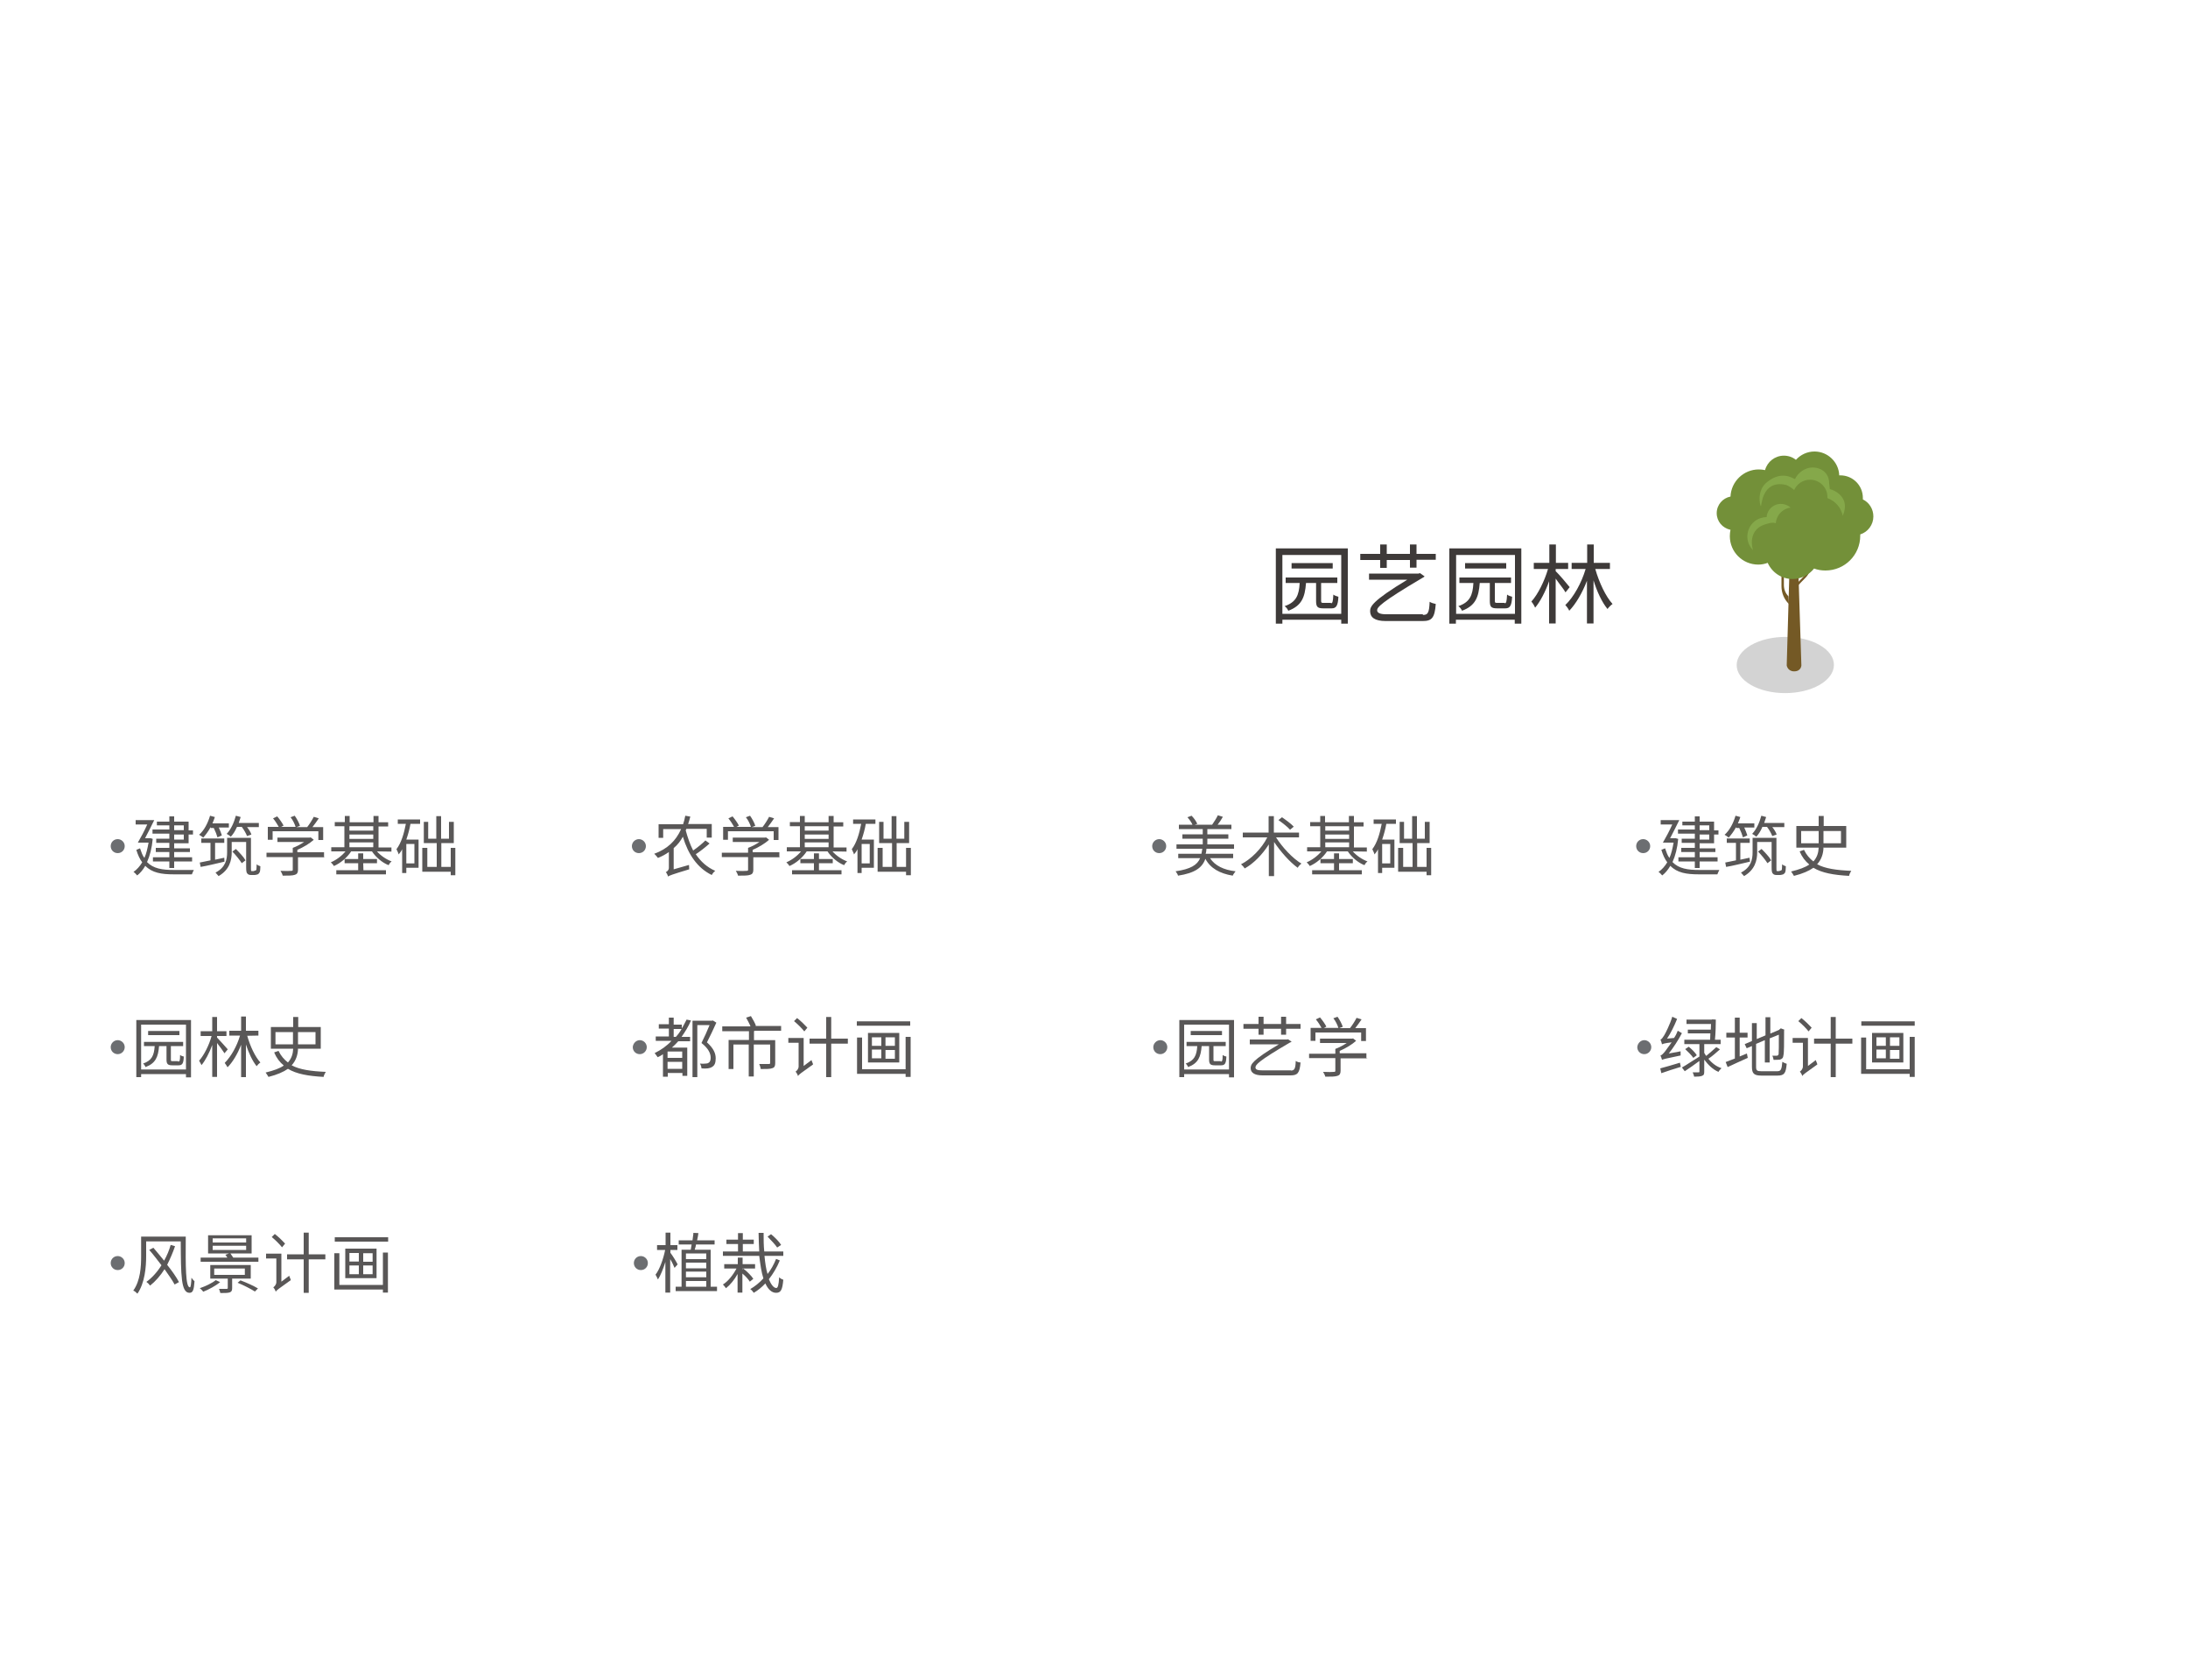 <?xml version="1.0" encoding="utf-8"?>
<!-- Generator: Adobe Illustrator 22.0.0, SVG Export Plug-In . SVG Version: 6.00 Build 0)  -->
<svg version="1.1" id="图层_1" xmlns="http://www.w3.org/2000/svg" xmlns:xlink="http://www.w3.org/1999/xlink" x="0px" y="0px"
	 viewBox="0 0 1000 768" style="enable-background:new 0 0 1000 768;" xml:space="preserve">
<style type="text/css">
	.st0{fill:#3E3A39;}
	.st1{fill:#6C6E71;}
	.st2{fill:#595757;}
	.st3{opacity:0.19;}
	.st4{fill:#171715;}
	.st5{fill:#745925;}
	.st6{fill:#C1AD8A;}
	.st7{fill:#739039;}
	.st8{fill:#85A84A;}
</style>
<g>
	<path class="st0" d="M616,250.7v34.4h-3v-1.8h-26.9v1.8h-3v-34.4H616z M613,280.6v-26.9h-26.9v26.9H613z M608.2,275.8
		c0.8,0,1-0.5,1.2-4c0.5,0.5,1.7,0.8,2.3,1c-0.2,4.1-1,5.3-3.1,5.3h-3.8c-2.8,0-3.3-0.8-3.3-3.5v-8.1h-4.6c-0.5,6.6-2,10.4-8.1,12.7
		c-0.3-0.7-1-1.7-1.7-2.1c5.3-1.8,6.6-5,6.9-10.6h-6.4v-2.5h23.6v2.5h-7.4v8.1c0,1,0.2,1,1.2,1h3.3V275.8z M609.1,259.9h-18.8v-2.5
		h18.8V259.9z"/>
	<path class="st0" d="M656.2,253.1v2.8h-8.8v3.6h-3V256h-10.6v3.6h-3V256h-9.1v-2.8h9.1v-4.3h3v4.3h10.6v-4.3h3v4.3H656.2z
		 M650.4,281.1c2.1,0,2.8-0.8,3-6c0.8,0.5,1.8,0.8,2.8,1c-0.5,6.4-1.8,7.8-6,7.8h-16.9c-5,0-7.1-1.7-7.1-4.5c0-2.1,0.8-4.6,17-14.4
		h-17.5v-2.8h22.6l0,0l0.7-0.2l2.1,1.5c-0.2,0.2-0.3,0.3-0.7,0.5c-19.7,11.6-21,13.7-21,15c0,1.2,1.5,1.8,4,1.8h16.9V281.1z"/>
	<path class="st0" d="M695.3,250.7v34.4h-3v-1.8h-26.9v1.8h-3v-34.4H695.3z M692.4,280.6v-26.9h-26.9v26.9H692.4z M687.6,275.8
		c0.8,0,1-0.5,1.2-4c0.5,0.5,1.7,0.8,2.3,1c-0.2,4.1-1,5.3-3.1,5.3h-3.8c-2.8,0-3.3-0.8-3.3-3.5v-8.1h-4.6c-0.5,6.6-2,10.4-8.1,12.7
		c-0.3-0.7-1-1.7-1.7-2.1c5.3-1.8,6.6-5,6.9-10.6h-6.4v-2.5h23.6v2.5h-7.4v8.1c0,1,0.2,1,1.2,1h3.3V275.8z M688.4,259.9h-18.8v-2.5
		h18.8V259.9z"/>
	<path class="st0" d="M715.5,270.8c-0.8-1.5-3-4.1-4.5-6.3v20.5h-3v-19.3c-1.7,4.8-4.1,9.4-6.4,12.1c-0.3-0.8-1-2-1.7-2.8
		c3-3.3,6-9.4,7.6-14.9H701v-2.8h7.1v-8.4h3v8.4h5.6v2.8H711v1c1.3,1.2,5.5,6.1,6.4,7.3L715.5,270.8z M729.1,260.1
		c1.8,6.3,4.8,12.6,7.9,16c-0.7,0.5-1.8,1.5-2.3,2.3c-2.5-3-4.8-7.9-6.4-13.1v19.7h-3v-19.5c-2.1,5.5-5.1,10.6-8.1,13.7
		c-0.3-0.8-1.2-2-1.8-2.6c3.8-3.6,7.4-10.1,9.3-16.5h-6.4v-2.8h7.1v-8.4h3v8.4h7.4v2.8L729.1,260.1L729.1,260.1z"/>
</g>
<g>
	<g>
		<path class="st1" d="M53.8,383.6c1.7,0,3.2,1.4,3.2,3.2s-1.4,3.2-3.2,3.2s-3.2-1.4-3.2-3.2S52,383.6,53.8,383.6z"/>
		<path class="st2" d="M69.8,383.5c-0.4,4.3-1.3,7.7-2.6,10.6c2.9,3,7,3.6,12.2,3.6c1.1,0,7.6,0,9.2,0c-0.3,0.6-0.7,1.4-0.9,2h-8.3
			c-5.6,0-9.9-0.7-13-3.9c-1.1,1.9-2.3,3.3-3.7,4.4c-0.4-0.4-1.1-1.3-1.7-1.6c1.6-1.1,2.9-2.6,4-4.4c-1.1-1.4-2-3.4-2.7-5.7l1.7-0.7
			c0.6,1.7,1.1,3.3,2,4.4c0.9-2,1.4-4.3,1.9-7h-4.9c1.3-2.2,3-5.4,4.3-8.3h-5.3v-2h8.5c-1.3,2.6-2.9,5.9-4.2,8.3h2.2h0.4L69.8,383.5
			z M77.4,377.3h-5.7v-1.7h5.7v-2.4h2.2v2.4h6.6v4h2v1.9h-2v4h-6.6v2.3h7.2v1.7h-7.2v2.4h8.2v1.9h-8.2v3h-2.2v-3h-7.5v-1.9h7.5v-2.4
			h-6.2v-1.9h6.2v-2.3h-6v-1.9h6v-2.3h-7.7v-1.9h7.7V377.3z M79.6,377.3v2.2H84v-2.2H79.6z M84,381.5h-4.4v2.3H84V381.5z"/>
		<path class="st2" d="M96.2,378.2c-1,1.9-2.2,3.4-3.3,4.7c-0.4-0.3-1.3-1-1.9-1.3c2.3-2,4-5.3,5-8.7l2.2,0.6
			c-0.3,1-0.7,1.9-1.1,2.9h7.5v1.9h-4.6c0.6,1.3,1.1,2.6,1.4,3.6l-2,0.9c-0.3-1.1-1-2.9-1.7-4.3h-1.4V378.2z M102.6,393.9
			c-3.9,0.9-7.9,1.9-10.9,2.4l-0.4-2c1.3-0.3,3-0.6,4.9-1v-8H92v-2h10.5v2h-4.2v7.7l4.2-0.9L102.6,393.9z M116.3,398
			c0.3,0,0.4,0,0.6-0.1c0.1-0.1,0.3-0.3,0.3-0.6c0-0.4,0.1-1.1,0.1-2.2c0.4,0.4,1.1,0.7,1.7,0.9c0,1-0.1,2.3-0.3,2.7s-0.4,0.7-0.9,1
			c-0.4,0.1-1,0.3-1.4,0.3h-1.6c-0.6,0-1.3-0.1-1.7-0.6c-0.4-0.4-0.6-0.9-0.6-3v-11.5h-6.6v4.7c0,3.7-1,8-6,10.9
			c-0.3-0.4-1.1-1.3-1.4-1.6c4.6-2.4,5.3-6,5.3-9.3V383h10.9v13.8c0,0.7,0,1.1,0.1,1.3s0.3,0.1,0.4,0.1h1V398z M108.2,378.2
			c-0.7,1.7-1.7,3.2-2.7,4.3c-0.4-0.4-1.3-1-1.9-1.3c1.9-2,3.3-5,4.2-8.3l2.2,0.6c-0.3,1-0.6,1.9-0.9,2.7h9.2v1.9h-5.4
			c0.9,1.1,1.7,2.4,2,3.4l-2,0.7c-0.4-1.1-1.4-2.9-2.4-4.2h-2.2V378.2z M107.8,388.1c1.6,1.6,3.6,3.7,4.4,5.2l-1.7,1.3
			c-0.9-1.4-2.7-3.7-4.3-5.3L107.8,388.1z"/>
		<path class="st2" d="M148.4,391.9h-12.2v5.7c0,1.3-0.4,2-1.4,2.3c-1.1,0.4-2.9,0.4-5.6,0.4c-0.1-0.6-0.6-1.6-1-2.2
			c2.3,0.1,4.3,0.1,4.9,0c0.6,0,0.7-0.1,0.7-0.6v-5.7h-12v-2h12v-2.2c1.7-0.6,3.7-1.7,5.2-2.7h-12.2v-2h14.8l0.4-0.1l1.4,1.1
			c-1.9,1.7-4.7,3.4-7.5,4.6v1.1h12.2v2.2H148.4z M124.6,383.9h-2.2V378h5c-0.6-1.1-1.6-2.7-2.6-3.9l1.9-0.9c1.1,1.3,2.3,3,2.9,4.2
			l-1.1,0.6h6.6c-0.4-1.3-1.3-3.2-2.3-4.4l1.9-0.7c1,1.4,2,3.3,2.4,4.6l-1.6,0.6h4.9c1.1-1.4,2.3-3.3,3-4.7l2.3,0.7
			c-0.9,1.3-2,2.9-2.9,4h4.9v5.9h-2.2V380h-20.9V383.9z"/>
		<path class="st2" d="M172.3,389.2c1.7,2,4.3,3.7,6.7,4.6c-0.6,0.4-1.1,1.1-1.4,1.7c-2.9-1.1-5.9-3.7-7.6-6.3h-9.5
			c-1.9,2.9-4.9,5.4-7.9,6.7c-0.3-0.6-1-1.3-1.4-1.7c2.4-1,5-2.9,6.7-5h-6.5v-1.9h6v-9.6H153v-1.9h4.6V373h2.2v2.9h10.9V373h2.3v2.9
			h4.4v1.9h-4.4v9.6h5.9v1.9L172.3,389.2L172.3,389.2z M166.1,397.8h10.3v1.9h-22.7v-1.9h10v-3.2h-6.2v-1.9h6.2v-2.6h2.3v2.6h6.3
			v1.9h-6.3L166.1,397.8L166.1,397.8z M159.7,377.7v2h10.9v-2H159.7z M159.7,383.5h10.9v-2h-10.9V383.5z M159.7,387.3h10.9v-2.2
			h-10.9V387.3z"/>
		<path class="st2" d="M181.8,374.6h10.2v2h-4.4c-0.4,2.4-1.1,4.9-1.9,7.2h5.6v12.9h-5.6v2.4h-1.9v-10.9c-0.4,0.9-1,1.7-1.6,2.4
			c-0.1-0.6-0.7-1.7-1-2.4c2.2-2.9,3.4-7,4.3-11.6h-3.7V374.6z M189.4,385.8h-3.7v8.9h3.7V385.8z M208.1,387.6v12.5H206v-1.6h-13
			v-10.9h2.3v8.7h4.3v-10.9h-5.9v-9.7h2v7.7h3.7v-10.3h2.2v10.3h3.6v-7.7h2.2v9.7h-5.7v10.9h4.3v-8.7H208.1z"/>
		<path class="st1" d="M292,383.6c1.7,0,3.2,1.4,3.2,3.2s-1.4,3.2-3.2,3.2s-3.2-1.4-3.2-3.2S290.3,383.6,292,383.6z"/>
		<path class="st2" d="M324.3,385.6c-1.9,1.7-4.3,3.6-6.3,4.9c2.3,3.4,5.2,6,8.9,7.6c-0.6,0.4-1.3,1.3-1.6,1.9
			c-6.6-3.2-10.8-9.5-13.2-17.5c-1.1,2-2.4,3.7-4.2,5.2v9.7l7-2c0,0.6,0.1,1.6,0.1,2c-8,2.4-9.2,2.9-9.7,3.3c-0.1-0.6-0.6-1.6-1-2
			c0.6-0.3,1.4-0.9,1.4-2v-7.2c-1.4,1-3.2,2-5,2.7c-0.3-0.4-1.1-1.4-1.7-1.9c6-2.2,9.9-5.9,12.3-11.3h-8.2v4H301v-6.2h11.2
			c0.4-1.1,0.7-2.4,1-3.9l2.3,0.4c-0.3,1.1-0.6,2.3-1,3.4h10.8v6.2H323v-4h-9.3l-0.3,0.7c0.9,3.3,2,6.5,3.4,9.2
			c1.9-1.3,4.2-3.2,5.6-4.6L324.3,385.6z"/>
		<path class="st2" d="M356.5,391.9h-12.2v5.7c0,1.3-0.4,2-1.4,2.3c-1.1,0.4-2.9,0.4-5.6,0.4c-0.1-0.6-0.6-1.6-1-2.2
			c2.3,0.1,4.3,0.1,4.9,0c0.6,0,0.7-0.1,0.7-0.6v-5.7h-12v-2h12v-2.2c1.7-0.6,3.7-1.7,5.2-2.7h-12.2v-2h14.8l0.4-0.1l1.4,1.1
			c-1.9,1.7-4.7,3.4-7.5,4.6v1.1h12.2v2.2H356.5z M332.7,383.9h-2.2V378h5c-0.6-1.1-1.6-2.7-2.6-3.9l1.9-0.9c1.1,1.3,2.3,3,2.9,4.2
			l-1.1,0.6h6.6c-0.4-1.3-1.3-3.2-2.3-4.4l1.9-0.7c1,1.4,2,3.3,2.4,4.6l-1.6,0.6h4.9c1.1-1.4,2.3-3.3,3-4.7l2.3,0.7
			c-0.9,1.3-2,2.9-2.9,4h4.9v5.9h-2.2V380h-20.9V383.9z"/>
		<path class="st2" d="M380.5,389.2c1.7,2,4.3,3.7,6.7,4.6c-0.6,0.4-1.1,1.1-1.4,1.7c-2.9-1.1-5.9-3.7-7.6-6.3h-9.5
			c-1.9,2.9-4.9,5.4-7.9,6.7c-0.3-0.6-1-1.3-1.4-1.7c2.4-1,5-2.9,6.7-5h-6.5v-1.9h6v-9.6h-4.6v-1.9h4.6V373h2.2v2.9h10.9V373h2.3
			v2.9h4.4v1.9H381v9.6h5.9v1.9L380.5,389.2L380.5,389.2z M374.3,397.8h10.3v1.9H362v-1.9h10v-3.2h-6.2v-1.9h6.2v-2.6h2.3v2.6h6.3
			v1.9h-6.3L374.3,397.8L374.3,397.8z M367.8,377.7v2h10.9v-2H367.8z M367.8,383.5h10.9v-2h-10.9V383.5z M367.8,387.3h10.9v-2.2
			h-10.9V387.3z"/>
		<path class="st2" d="M389.9,374.6h10.2v2h-4.4c-0.4,2.4-1.1,4.9-1.9,7.2h5.6v12.9h-5.6v2.4h-1.9v-10.9c-0.4,0.9-1,1.7-1.6,2.4
			c-0.1-0.6-0.7-1.7-1-2.4c2.2-2.9,3.4-7,4.3-11.6h-3.7L389.9,374.6L389.9,374.6z M397.5,385.8h-3.7v8.9h3.7V385.8z M416.3,387.6
			v12.5h-2.2v-1.6h-13v-10.9h2.3v8.7h4.3v-10.9h-5.9v-9.7h2v7.7h3.7v-10.3h2.2v10.3h3.6v-7.7h2.2v9.7h-5.7v10.9h4.3v-8.7H416.3z"/>
		<path class="st1" d="M529.8,383.6c1.7,0,3.2,1.4,3.2,3.2s-1.4,3.2-3.2,3.2s-3.2-1.4-3.2-3.2S528.1,383.6,529.8,383.6z"/>
		<path class="st2" d="M553.1,392.4c2.2,3.3,6.2,5.3,11.6,5.9c-0.4,0.6-1.1,1.4-1.3,2c-6-1-10.2-3.4-12.5-7.7
			c-1.4,4-4.7,6.5-12.5,7.7c-0.1-0.6-0.7-1.4-1.1-2c6.9-1,9.9-2.9,11.2-6h-10v-2h10.6c0.1-0.7,0.3-1.4,0.4-2.3h-11.8v-2h12v-2.6
			h-9.3v-2h9.3v-2.4h-10.9v-2h6.2c-0.4-1-1.4-2.4-2.3-3.4l1.9-0.7c1.1,1.1,2.2,2.7,2.6,3.7l-1.1,0.4h7.9c0.9-1.3,2-3,2.6-4.3
			l2.3,0.7c-0.7,1.3-1.6,2.6-2.4,3.6h6.3v2h-11v2.4h9.6v2h-9.6v2.6H564v2h-12.6c-0.1,0.9-0.1,1.6-0.4,2.3h12.6v2h-10.5V392.4z"/>
		<path class="st2" d="M583.2,382.8c2.9,4.6,7.6,9.6,11.6,12c-0.6,0.4-1.4,1.3-1.7,1.9c-3.6-2.6-7.7-7.2-10.8-11.8v15.6h-2.4v-14.5
			c-2.9,4.6-6.9,8.7-11,11c-0.4-0.6-1.1-1.4-1.7-1.9c4.7-2.4,9.5-7.3,12-12.3H568v-2.2h11.8v-7.5h2.4v7.5h11.5v2.2h-10.5V382.8z
			 M589.6,379.3c-1.1-1.3-3.6-3.2-5.3-4.4l1.6-1.3c1.9,1.3,4.2,3,5.4,4.3L589.6,379.3z"/>
		<path class="st2" d="M618.3,389.2c1.7,2,4.3,3.7,6.7,4.6c-0.6,0.4-1.1,1.1-1.4,1.7c-2.9-1.1-5.9-3.7-7.6-6.3h-9.5
			c-1.9,2.9-4.9,5.4-7.9,6.7c-0.3-0.6-1-1.3-1.4-1.7c2.4-1,5-2.9,6.7-5h-6.5v-1.9h6v-9.6h-4.6v-1.9h4.6V373h2.2v2.9h10.9V373h2.3
			v2.9h4.4v1.9h-4.4v9.6h5.9v1.9L618.3,389.2L618.3,389.2z M612.1,397.8h10.3v1.9h-22.7v-1.9h10v-3.2h-6.2v-1.9h6.2v-2.6h2.3v2.6
			h6.3v1.9h-6.3V397.8z M605.7,377.7v2h10.9v-2H605.7z M605.7,383.5h10.9v-2h-10.9V383.5z M605.7,387.3h10.9v-2.2h-10.9V387.3z"/>
		<path class="st2" d="M627.8,374.6h10.2v2h-4.4c-0.4,2.4-1.1,4.9-1.9,7.2h5.6v12.9h-5.6v2.4h-1.9v-10.9c-0.4,0.9-1,1.7-1.6,2.4
			c-0.1-0.6-0.7-1.7-1-2.4c2.2-2.9,3.4-7,4.3-11.6h-3.7L627.8,374.6L627.8,374.6z M635.4,385.8h-3.7v8.9h3.7V385.8z M654.1,387.6
			v12.5H652v-1.6h-13v-10.9h2.3v8.7h4.3v-10.9h-5.9v-9.7h2v7.7h3.7v-10.3h2.2v10.3h3.6v-7.7h2.2v9.7h-5.7v10.9h4.3v-8.7H654.1z"/>
		<path class="st1" d="M751,383.6c1.7,0,3.2,1.4,3.2,3.2s-1.4,3.2-3.2,3.2s-3.2-1.4-3.2-3.2S749.2,383.6,751,383.6z"/>
		<path class="st2" d="M767,383.5c-0.4,4.3-1.3,7.7-2.6,10.6c2.9,3,7,3.6,12.2,3.6c1.1,0,7.6,0,9.2,0c-0.3,0.6-0.7,1.4-0.9,2h-8.5
			c-5.6,0-9.9-0.7-13-3.9c-1.1,1.9-2.3,3.3-3.7,4.4c-0.4-0.4-1.1-1.3-1.7-1.6c1.6-1.1,2.9-2.6,4-4.4c-1.1-1.4-2-3.4-2.7-5.7l1.7-0.7
			c0.6,1.7,1.1,3.3,2,4.4c0.9-2,1.4-4.3,1.9-7H760c1.3-2.2,3-5.4,4.3-8.3H759v-2h8.5c-1.3,2.6-2.9,5.9-4.2,8.3h2.2h0.4L767,383.5z
			 M774.6,377.3h-5.7v-1.7h5.7v-2.4h2.2v2.4h6.6v4h2v1.9h-2v4h-6.6v2.3h7.2v1.7h-7.2v2.4h8.2v1.9h-8.2v3h-2.2v-3h-7.5v-1.9h7.5v-2.4
			h-6.2v-1.9h6.2v-2.3h-6v-1.9h6v-2.3h-7.7v-1.9h7.7V377.3z M776.8,377.3v2.2h4.4v-2.2H776.8z M781.2,381.5h-4.4v2.3h4.4V381.5z"/>
		<path class="st2" d="M793.4,378.2c-1,1.9-2.2,3.4-3.3,4.7c-0.4-0.3-1.3-1-1.9-1.3c2.3-2,4-5.3,5-8.7l2.2,0.6
			c-0.3,1-0.7,1.9-1.1,2.9h7.5v1.9h-4.6c0.6,1.3,1.1,2.6,1.4,3.6l-2,0.9c-0.3-1.1-1-2.9-1.7-4.3h-1.4V378.2z M799.8,393.9
			c-3.9,0.9-7.9,1.9-10.9,2.4l-0.4-2c1.3-0.3,3-0.6,4.9-1v-8h-4.2v-2h10.5v2h-4.3v7.7l4.2-0.9L799.8,393.9z M813.5,398
			c0.3,0,0.4,0,0.6-0.1c0.1-0.1,0.3-0.3,0.3-0.6c0-0.4,0.1-1.1,0.1-2.2c0.4,0.4,1.1,0.7,1.7,0.9c0,1-0.1,2.3-0.3,2.7
			c-0.1,0.4-0.4,0.7-0.9,1c-0.4,0.1-1,0.3-1.4,0.3H812c-0.6,0-1.3-0.1-1.7-0.6c-0.4-0.4-0.6-0.9-0.6-3v-11.5h-6.6v4.7
			c0,3.7-1,8-6,10.9c-0.3-0.4-1.1-1.3-1.4-1.6c4.6-2.4,5.3-6,5.3-9.3V383h10.9v13.8c0,0.7,0,1.1,0.1,1.3s0.3,0.1,0.4,0.1h1V398z
			 M805.4,378.2c-0.7,1.7-1.7,3.2-2.7,4.3c-0.4-0.4-1.3-1-1.9-1.3c1.9-2,3.3-5,4.2-8.3l2.2,0.6c-0.3,1-0.6,1.9-0.9,2.7h9.2v1.9H810
			c0.9,1.1,1.7,2.4,2,3.4l-2,0.7c-0.4-1.1-1.4-2.9-2.4-4.2h-2.2V378.2z M805.1,388.1c1.6,1.6,3.6,3.7,4.4,5.2l-1.7,1.3
			c-0.9-1.4-2.7-3.7-4.3-5.3L805.1,388.1z"/>
		<path class="st2" d="M833.4,387.6c-0.1,2.7-0.9,5.3-2.9,7.5c3.7,2,8.9,2.7,15.6,3c-0.4,0.6-0.9,1.6-1,2.3
			c-7-0.4-12.3-1.3-16.3-3.7c-2,1.4-4.9,2.7-8.9,3.7c-0.3-0.6-0.9-1.4-1.3-2c3.7-0.9,6.5-1.9,8.3-3.2c-1.9-1.6-3.3-3.4-4.4-6l2-0.7
			c1.1,2.3,2.6,4,4.3,5.3c1.7-1.9,2.3-4,2.4-6.3h-10.2v-9.9h10.2V373h2.3v4.6h10.3v9.9h-10.5V387.6z M823.2,385.5h8v-5.6h-8V385.5z
			 M833.4,379.9v5.6h8v-5.6H833.4z"/>
		<path class="st1" d="M53.8,475.5c1.7,0,3.2,1.4,3.2,3.2c0,1.7-1.4,3.2-3.2,3.2s-3.2-1.4-3.2-3.2C50.6,477,52,475.5,53.8,475.5z"/>
		<path class="st2" d="M87.3,466.4v26.1H85V491H64.5v1.4h-2.2v-26.1H87.3z M85,488.9v-20.5H64.5v20.5H85z M81.4,485.3
			c0.7,0,0.9-0.4,0.9-3c0.4,0.3,1.1,0.6,1.7,0.7c-0.1,3.2-0.7,4-2.4,4h-2.9c-2,0-2.6-0.6-2.6-2.6v-6.2h-3.4c-0.4,5-1.6,7.9-6.2,9.6
			c-0.1-0.4-0.7-1.3-1.1-1.6c4-1.4,5-3.7,5.3-8h-4.9v-1.9h17.9v1.9h-5.6v6.2c0,0.7,0.1,0.7,0.9,0.7h2.4V485.3z M82,473.2H67.7v-1.9
			H82V473.2z"/>
		<path class="st2" d="M102.6,481.5c-0.7-1.1-2.2-3.2-3.4-4.7v15.5H97v-14.6c-1.3,3.6-3.2,7.2-4.9,9.2c-0.3-0.7-0.9-1.6-1.1-2
			c2.3-2.6,4.6-7.2,5.7-11.3h-5v-2.2H97v-6.5h2.2v6.5h4.3v2.2h-4.3v0.7c1,1,4.2,4.6,4.9,5.4L102.6,481.5z M113,473.5
			c1.3,4.7,3.6,9.6,6,12.2c-0.6,0.4-1.3,1.1-1.7,1.7c-1.9-2.3-3.6-6-4.9-9.9v14.9h-2.2v-14.8c-1.6,4.2-3.9,8-6.2,10.3
			c-0.3-0.6-0.9-1.4-1.3-2c2.9-2.9,5.6-7.7,7-12.5h-4.9v-2.2h5.4v-6.5h2.2v6.5h5.7v2.2L113,473.5L113,473.5z"/>
		<path class="st2" d="M136.2,479.5c-0.1,2.7-0.9,5.3-2.9,7.5c3.7,2,8.9,2.7,15.6,3c-0.4,0.6-0.9,1.6-1,2.3
			c-7-0.4-12.3-1.3-16.3-3.7c-2,1.4-4.9,2.7-8.9,3.7c-0.3-0.6-0.9-1.4-1.3-2c3.7-0.9,6.5-1.9,8.3-3.2c-1.9-1.6-3.3-3.4-4.4-6l2-0.7
			c1.1,2.3,2.6,4,4.3,5.3c1.7-1.9,2.3-4,2.4-6.3h-10.2v-9.9H134v-4.6h2.3v4.6h10.3v9.9h-10.5V479.5z M125.9,477.4h8v-5.6h-8V477.4z
			 M136.2,471.8v5.6h8v-5.6H136.2z"/>
		<path class="st1" d="M292.4,475.5c1.7,0,3.2,1.4,3.2,3.2c0,1.7-1.4,3.2-3.2,3.2s-3.2-1.4-3.2-3.2
			C289.3,477,290.7,475.5,292.4,475.5z"/>
		<path class="st2" d="M315.8,466.5c-1.1,2.7-2.7,5.2-4.3,7.5h3.9v2h-5.4c-0.9,1-1.9,2-2.9,2.9h7v12.9h-2.2v-1.3h-6.7v1.7H303v-10.3
			c-0.7,0.6-1.6,1-2.4,1.4c-0.3-0.4-1-1.4-1.4-1.9c2.9-1.4,5.6-3.3,7.7-5.6h-7.2v-2h6v-3.6h-4.6v-2h4.6v-3h2.2v3.2h3.7v1.7
			c0.9-1.3,1.4-2.6,2.2-4L315.8,466.5z M311.8,480.7h-6.7v2.9h6.7V480.7z M311.8,488.6v-3.2h-6.7v3.2H311.8z M308.9,474
			c1-1.1,1.9-2.3,2.6-3.6h-3.6v3.6H308.9z M327.4,467.5c-1.3,2.9-2.9,6.3-4.3,9c3.2,2.9,4,5.2,4,7.3c0,1.9-0.4,3.2-1.6,3.9
			c-0.6,0.4-1.3,0.6-2,0.7c-0.9,0.1-1.9,0.1-2.9,0c0-0.6-0.3-1.6-0.7-2.2c1,0.1,1.9,0.1,2.6,0c0.6,0,1-0.1,1.4-0.4
			c0.7-0.4,0.9-1.3,0.9-2.3c0-1.9-1-4.2-4.2-6.7c1.3-2.6,2.7-5.7,3.7-8.2h-5.6v23.8h-2.2v-25.8h8.9l0.4-0.1L327.4,467.5z"/>
		<path class="st2" d="M344.6,471.5v4h9.7V486c0,1.3-0.3,2-1.3,2.3c-1,0.4-2.7,0.4-5.3,0.4c-0.1-0.7-0.4-1.6-0.7-2.3
			c2,0,3.9,0,4.3,0c0.6,0,0.7-0.1,0.7-0.6v-8.3h-7.5v14.6h-2.3v-14.6h-7v11.2h-2.2v-13.3h9.3v-4h-12.2v-2.2H343
			c-0.4-1.1-1.3-2.7-2-4l2.2-0.7c0.9,1.4,1.9,3.3,2.3,4.4l-0.4,0.1h11.9v2.2h-12.3V471.5z"/>
		<path class="st2" d="M370.9,484.6c0.1,0.6,0.6,1.4,0.7,2c-5.6,4-6.5,4.6-6.9,5.3c-0.1-0.6-0.7-1.6-1.1-2c0.6-0.4,1.4-1.3,1.4-2.4
			v-10.8h-4.7v-2.2h7v12.8L370.9,484.6z M367.6,471.5c-1-1.3-3-3.3-4.7-4.7l1.4-1.4c1.7,1.3,3.7,3.3,4.7,4.4L367.6,471.5z
			 M387.5,477.1h-7.6v15.3h-2.3v-15.3H370v-2.3h7.6v-9.9h2.3v9.9h7.6V477.1z"/>
		<path class="st2" d="M416.2,474.1v18.2h-2.3v-1.4h-22.2v-16.6h2.3v14.5h19.9V474h2.3V474.1z M416,468.9h-24.4v-2H416V468.9z
			 M396.7,485.7v-13.5H411v13.5H396.7z M398.5,478.1h4.3v-3.9h-4.3V478.1z M398.5,483.8h4.3v-4h-4.3V483.8z M409,474.2h-4.3v3.9h4.3
			V474.2z M409,480h-4.3v4h4.3V480z"/>
		<path class="st1" d="M530.3,475.5c1.7,0,3.2,1.4,3.2,3.2c0,1.7-1.4,3.2-3.2,3.2s-3.2-1.4-3.2-3.2
			C527.1,477,528.6,475.5,530.3,475.5z"/>
		<path class="st2" d="M564,466.4v26.1h-2.3V491h-20.5v1.4H539v-26.1H564z M561.7,488.9v-20.5h-20.5v20.5H561.7z M557.9,485.3
			c0.7,0,0.9-0.4,0.9-3c0.4,0.3,1.1,0.6,1.7,0.7c-0.1,3.2-0.7,4-2.4,4h-2.9c-2,0-2.6-0.6-2.6-2.6v-6.2h-3.4c-0.4,5-1.6,7.9-6.2,9.6
			c-0.1-0.4-0.7-1.3-1.1-1.6c4-1.4,5-3.7,5.3-8h-4.9v-1.9h17.9v1.9h-5.6v6.2c0,0.7,0.1,0.7,0.9,0.7h2.4V485.3z M558.5,473.2h-14.3
			v-1.9h14.3V473.2z"/>
		<path class="st2" d="M594.4,468.1v2.2h-6.6v2.7h-2.3v-2.7h-8v2.7h-2.3v-2.7h-6.9v-2.2h6.9v-3.3h2.3v3.3h8v-3.3h2.3v3.3H594.4z
			 M589.9,489.4c1.6,0,2.2-0.6,2.3-4.4c0.6,0.4,1.4,0.7,2.2,0.7c-0.4,4.9-1.4,5.9-4.6,5.9H577c-3.7,0-5.4-1.3-5.4-3.3
			c0-1.7,0.6-3.6,12.9-10.9h-13.3v-2.2h17.1l0,0l0.4-0.1l1.6,1.1c-0.1,0.1-0.3,0.3-0.6,0.3c-14.9,8.7-15.9,10.3-15.9,11.5
			c0,1,1.1,1.3,3,1.3h13.2V489.4z"/>
		<path class="st2" d="M624.9,483.8h-12.2v5.7c0,1.3-0.4,2-1.4,2.3c-1.1,0.4-2.9,0.4-5.6,0.4c-0.1-0.6-0.6-1.6-1-2.2
			c2.3,0.1,4.3,0.1,4.9,0c0.6,0,0.7-0.1,0.7-0.6v-5.7h-12v-2h12v-2.2c1.7-0.6,3.7-1.7,5.2-2.7h-12.2v-2H618l0.4-0.1l1.4,1.1
			c-1.9,1.7-4.7,3.4-7.5,4.6v1.1h12.2v2.2H624.9z M601.2,475.8h-2.2v-5.9h5c-0.6-1.1-1.6-2.7-2.6-3.9l1.9-0.9c1.1,1.3,2.3,3,2.9,4.2
			l-1.1,0.6h6.6c-0.4-1.3-1.3-3.2-2.3-4.4l1.9-0.7c1,1.4,2,3.3,2.4,4.6l-1.6,0.6h4.9c1.1-1.4,2.3-3.3,3-4.7l2.3,0.7
			c-0.9,1.3-2,2.9-2.9,4h4.9v5.9h-2.2v-3.9h-20.9L601.2,475.8L601.2,475.8z"/>
		<path class="st1" d="M751.5,475.5c1.7,0,3.2,1.4,3.2,3.2c0,1.7-1.4,3.2-3.2,3.2s-3.2-1.4-3.2-3.2
			C748.4,477,749.8,475.5,751.5,475.5z"/>
		<path class="st2" d="M765.1,474.5c0.7-1,1.3-2.2,1.7-3.3l1.9,1.1c-1.7,3.3-3.9,6.6-6,9.3l5.4-1c0,0.6,0,1.4,0,1.9
			c-6.9,1.4-7.9,1.7-8.5,2c-0.1-0.4-0.4-1.4-0.7-2c0.6-0.1,1.3-0.9,2.2-2c0.4-0.6,1.6-2.2,2.9-4c-3.4,0.4-4,0.7-4.4,0.9
			c-0.1-0.4-0.4-1.6-0.7-2.2c0.6-0.1,1-0.9,1.7-1.9c0.6-1,2.6-4.9,3.7-8.5l2.2,1c-1.3,3.2-2.9,6.5-4.6,9L765.1,474.5z M758.8,488.4
			c2.3-0.6,5.7-1.6,9-2.6l0.4,1.9c-3.2,1-6.5,2-8.9,2.9L758.8,488.4z M786.1,479.7c-1.6,1.4-3.6,3.2-5.3,4.3c1.6,2,3.7,3.6,6,4.3
			c-0.4,0.4-1.1,1.1-1.4,1.7c-2.6-1.1-4.7-3.2-6.5-5.6v5.4c0,1.1-0.1,1.7-1,2c-0.7,0.3-1.9,0.4-3.6,0.4c-0.1-0.6-0.4-1.4-0.7-2
			c1.3,0,2.4,0,2.7,0c0.4,0,0.4-0.1,0.4-0.4V485c-2.3,1.7-4.7,3.4-6.7,4.7l-1.3-1.7c2-1.1,5-3.2,8-5v-5.7h-6.9v-2h11.8
			c0-0.9,0.1-1.9,0.1-2.9h-10.3v-1.7h10.5c0-0.9,0.1-1.9,0.1-2.6h-11.2v-2h11.5l0.3-0.1l1.6,0.1c0,2.6-0.1,6.2-0.4,9.2h2.6v2h-7.5v4
			c0.3,0.6,0.6,1,0.9,1.4c1.6-1.3,3.4-2.9,4.6-4L786.1,479.7z M773.9,483.6c-0.7-1.1-2.3-2.7-3.7-4l1.6-1.1c1.4,1.1,3,2.7,3.7,3.9
			L773.9,483.6z"/>
		<path class="st2" d="M795,483c1.1-0.4,2.3-1,3.4-1.4l0.4,2c-3.2,1.4-6.6,3-9.2,4.2l-0.9-2.3c1.1-0.4,2.6-1,4.2-1.6v-9.6h-3.9v-2.2
			h3.9v-6.9h2.2v6.9h3.6v2.2h-3.6v8.7H795z M812.3,489.7c1.7,0,2-0.9,2.3-4.3c0.6,0.4,1.4,0.7,2,0.9c-0.4,4.2-1,5.4-4.2,5.4h-7.3
			c-3.4,0-4.4-0.9-4.4-4v-9.5l-2.4,1l-0.9-1.9l3.3-1.4v-8.2h2.2v7.3l4-1.7v-8.3h2.2v7.5l4-1.7l0.4-0.4l0.4-0.3l1.6,0.6l-0.1,0.4
			c0,5.6,0,10.2-0.3,11.3c-0.1,1.3-0.7,1.7-1.6,2c-0.9,0.1-2,0.1-2.9,0.1c-0.1-0.6-0.3-1.4-0.6-1.9c0.7,0,1.7,0,2,0
			c0.4,0,0.7-0.1,0.9-0.7c0.1-0.7,0.1-4,0.1-8.9l-4.2,1.7v11h-2.2v-10.2l-4,1.7v10.5c0,1.6,0.4,2,2.3,2h7.3V489.7z"/>
		<path class="st2" d="M829.9,484.6c0.1,0.6,0.6,1.4,0.7,2c-5.6,4-6.5,4.6-6.9,5.3c-0.1-0.6-0.7-1.6-1.1-2c0.6-0.4,1.4-1.3,1.4-2.4
			v-10.8h-4.7v-2.2h7v12.8L829.9,484.6z M826.6,471.5c-1-1.3-3-3.3-4.7-4.7l1.4-1.4c1.7,1.3,3.7,3.3,4.7,4.4L826.6,471.5z
			 M846.6,477.1H839v15.3h-2.3v-15.3h-7.6v-2.3h7.6v-9.9h2.3v9.9h7.6V477.1z"/>
		<path class="st2" d="M875.1,474.1v18.2h-2.3v-1.4h-22.2v-16.6h2.3v14.5h19.9V474h2.3V474.1z M875.1,468.9h-24.4v-2h24.4V468.9z
			 M855.6,485.7v-13.5h14.3v13.5H855.6z M857.6,478.1h4.3v-3.9h-4.3V478.1z M857.6,483.8h4.3v-4h-4.3V483.8z M868.1,474.2h-4.3v3.9
			h4.3V474.2z M868.1,480h-4.3v4h4.3V480z"/>
	</g>
</g>
<g>
	<g class="st3">
		<g>
			<path class="st4" d="M800.3,294.9c-8.7,5-8.8,13.2-0.1,18.2c8.6,5,22.7,5,31.4,0s8.8-13.2,0.1-18.2
				C823.1,289.9,809,289.9,800.3,294.9z"/>
		</g>
	</g>
	<g>
		<path class="st5" d="M820.3,267.7l4-4.1c1.2-1.2,2.7-2.7,2.6-7.2v-18.1h0.7v18.8c0,4.2-1.1,5.7-2.9,7.5c-2.7,2.7-3.4,3.7-4.6,4.9
			V268L820.3,267.7z"/>
		<path class="st5" d="M821.4,244.9l-3.1,0.1l-1.7,59.2c0,0,0.4,2.7,3.4,2.7c3.2,0,3.3-2.7,3.3-2.7L821.4,244.9z"/>
		<path class="st5" d="M817.4,272.6L817.4,272.6c-1.4-1.4-2.1-3.2-2.1-5.2v-23h-1.1V268c0,3,1.2,6,3.4,8.1l0,0L817.4,272.6z"/>
		<path class="st6" d="M814.2,258.6l-2.9-2.9c-0.9-0.9-2-2-1.9-5.1v-12.9H809v13.5c0,3,0.8,4.1,2.1,5.4c1.9,1.9,2.4,2.7,3.3,3.5v-1
			L814.2,258.6z"/>
		<path class="st7" d="M784.6,234.6c0-3.8,2.7-6.9,6.3-7.6c0.3-6.9,6-12.4,12.9-12.4c1,0,1.9,0.1,2.9,0.3c1-3.8,4.5-6.6,8.6-6.6
			c2.1,0,4,0.7,5.5,1.9c2.1-2.3,5.1-3.8,8.5-3.8c6.1,0,11.1,4.9,11.3,10.9c0.2,0,0.3,0,0.5,0c5.7,0,10.3,4.6,10.3,10.3
			c0,0.2,0,0.5,0,0.7c2.9,1.4,4.8,4.4,4.8,7.8c0,3.8-2.5,7.1-6,8.2c0,0.2,0,0.4,0,0.6c0,8.8-7.1,15.9-15.9,15.9
			c-1.9,0-3.6-0.3-5.2-0.9c-2.3,2.9-5.9,4.8-9.8,4.8c-5.1,0-9.4-3-11.4-7.4c-1.3,0.5-2.8,0.8-4.3,0.8c-7.2,0-13-5.8-13-13
			c0-1,0.1-2,0.3-2.9C787.2,241.4,784.6,238.3,784.6,234.6z"/>
		<path class="st8" d="M835.2,227.7c0-0.1,0-0.3,0-0.5c0-4.4-3.6-7.9-7.9-7.9c-3.3,0-6,1.9-7.3,4.7c-1-0.9-2.9-2.2-4.1-2.4
			c-10.8-2.2-10.8,10.1-11.1,9.8c-0.5-0.4-2-7.2,2.8-11c6.8-5.5,11.7-1.7,12.8-1.4c1.2-2.8,4.6-5.3,7.9-5.3c4.4,0,7.7,2.8,7.7,7.2
			c0,0.1,0.3,2.6,0.3,2.7c2.4,0.5,6.9,3.1,6.9,7.8c0,1.6-0.4,3-1,4.4C841.5,232.1,838.8,229,835.2,227.7z"/>
		<path class="st8" d="M816.8,232.4c-3,1.1-5,3.8-5.2,6.8c-1.5-0.7-4.2,0.3-5.4,0.7c-4.9,1.7-6.5,6.5-5,11.6c-0.9-0.9-1.6-2-2.1-3.3
			c-1.6-4.6,0.8-9.7,5.4-11.3c1-0.3,1.9-0.5,2.9-0.5c0.2-2.5,1.8-4.8,4.4-5.7c2.3-0.8,4.9-0.2,6.6,1.4
			C817.8,232.1,817.3,232.2,816.8,232.4z"/>
	</g>
</g>
<g>
	<path class="st1" d="M53.8,574.2c1.7,0,3.2,1.4,3.2,3.2s-1.4,3.2-3.2,3.2s-3.2-1.4-3.2-3.2S52,574.2,53.8,574.2z"/>
	<path class="st2" d="M84.9,565c-0.1,14.2-0.1,23.5,1.9,23.5c0.4,0,0.6-2,0.7-4.4c0.4,0.6,1,1.3,1.4,1.6c-0.3,4-0.7,5.3-2.3,5.3
		c-3.9,0-3.9-8-4-23.5H66.8v6.7c0,5-0.6,12.3-4,17.2c-0.4-0.4-1.3-1.3-1.9-1.4c3.3-4.6,3.6-11,3.6-15.8v-8.9h20.4V565z M80,569.7
		c-1,2.9-2.2,5.7-3.6,8.5c2.3,2.9,4.2,5.6,5.4,7.9l-2,1.1c-1-1.9-2.7-4.3-4.6-7c-1.9,3-4.2,5.6-6.6,7.5c-0.4-0.6-1.1-1.3-1.7-1.7
		c2.4-1.7,4.9-4.4,6.9-7.6c-1.9-2.4-3.7-4.9-5.6-7l1.9-1c1.6,1.9,3.3,3.9,4.9,5.9c1.3-2.3,2.3-4.7,3-7.2L80,569.7z"/>
	<path class="st2" d="M100.6,586.1c-2,1.7-5.2,3.4-7.7,4.4c-0.3-0.4-1.1-1.3-1.6-1.6c2.6-0.9,5.6-2.3,7.3-3.7L100.6,586.1z
		 M118.1,574.9v1.9H91.7v-1.9h12.2c-0.3-0.4-0.6-1-0.9-1.3l1.7-0.6h-9.6v-8.3H115v8.3h-9.7c0.4,0.6,0.9,1.3,1.3,1.9H118.1z
		 M106.1,584.5v4.4c0,1.1-0.3,1.6-1.1,1.9c-0.9,0.3-2.3,0.3-4.3,0.3c-0.1-0.6-0.4-1.3-0.6-1.9c1.6,0,3,0,3.4,0
		c0.4,0,0.6-0.1,0.6-0.4v-4.3h-8v-6.2h18.5v6.2H106.1L106.1,584.5z M97.2,568h15.3v-1.9H97.2V568z M97.2,571.4h15.3v-1.9H97.2V571.4
		z M97.9,582.8h14v-2.9h-14V582.8z M109.9,585.3c2.7,1,6.2,2.6,8,3.7l-1.4,1.4c-1.7-1.1-5.2-2.9-7.9-4L109.9,585.3z"/>
	<path class="st2" d="M132.2,583.2c0.1,0.6,0.6,1.4,0.7,2c-5.6,4-6.5,4.6-6.9,5.3c-0.1-0.6-0.7-1.6-1.1-2c0.6-0.4,1.4-1.3,1.4-2.4
		v-10.8h-4.7v-2.2h7v12.8L132.2,583.2z M128.9,570.2c-1-1.3-3-3.3-4.7-4.7l1.4-1.4c1.7,1.3,3.7,3.3,4.7,4.4L128.9,570.2z
		 M148.8,575.7h-7.7v15.3h-2.3v-15.3h-7.6v-2.3h7.6v-9.9h2.3v9.9h7.6v2.3H148.8z"/>
	<path class="st2" d="M177.3,572.7v18.2H175v-1.4h-22.2v-16.6h2.3v14.5H175v-14.8h2.3V572.7z M177.3,567.6H153v-2h24.4V567.6z
		 M157.8,584.3v-13.5h14.3v13.5H157.8z M159.7,576.7h4.3v-3.9h-4.3V576.7z M159.7,582.5h4.3v-4h-4.3V582.5z M170.3,572.9H166v3.9
		h4.3V572.9z M170.3,578.5H166v4h4.3V578.5z"/>
	<path class="st1" d="M292.9,574.2c1.7,0,3.2,1.4,3.2,3.2s-1.4,3.2-3.2,3.2s-3.2-1.4-3.2-3.2S291.1,574.2,292.9,574.2z"/>
	<path class="st2" d="M308.3,579.6c-0.4-0.9-1.1-2.6-2-4v15.3h-2.2v-14c-1,3.2-2.2,6.2-3.4,8c-0.3-0.6-0.7-1.6-1.1-2.2
		c1.9-2.4,3.6-7.3,4.4-11.3h-3.7v-2.2h3.9v-5.7h2.2v5.7h3.2v2.2h-3.2v1.3c0.9,1.1,2.9,4.4,3.3,5.3L308.3,579.6z M327.7,588.2v2
		h-18.9v-2h2.7v-16.9h4.2c0.1-0.7,0.3-1.6,0.4-2.4h-5.9V567h6.3c0.1-1.3,0.4-2.4,0.4-3.4l2.3,0.1c-0.1,1.1-0.4,2.3-0.6,3.3h8v1.9
		h-8.5c-0.1,0.9-0.4,1.7-0.6,2.4h7.3v16.9H327.7z M313.5,573v2.6h9.3V573H313.5z M322.8,577.2h-9.3v2.6h9.3V577.2z M313.5,581.3v2.6
		h9.3v-2.6H313.5z M313.5,588.2h9.3v-2.6h-9.3V588.2z"/>
	<path class="st2" d="M356.4,576.2c-1.3,3.2-3,6-5,8.6c1,2.4,2.2,4,3.4,4c0.7,0,1.1-1.3,1.3-4.9c0.4,0.4,1.3,1,1.9,1.1
		c-0.4,4.6-1.1,6-3.3,6c-2,0-3.7-1.6-4.9-4.3c-1.6,1.7-3.4,3.2-5.3,4.3c-0.4-0.6-1-1.3-1.6-1.7c2.2-1.3,4.3-3,6-4.9
		c-0.9-2.7-1.4-6.3-1.9-10.3h-16.6v-2h6.9v-3.4H332v-2h5.3v-3h2.2v3h5v2h-5v3.4h7.5c-0.1-2.7-0.3-5.6-0.3-8.5h2.3c0,3,0,5.9,0.3,8.5
		h8.7v2h-8.6c0.3,3.2,0.7,6,1.4,8.3c1.6-2,2.9-4.4,3.9-6.9L356.4,576.2z M339.7,579.9c1.7,1.3,3.7,3.3,4.6,4.7l-1.6,1.3
		c-0.7-1.1-2-2.6-3.4-3.7v8.7h-2.2v-8.5c-1.4,2.6-3.4,5-5.3,6.5c-0.4-0.6-1-1.3-1.4-1.7c2.3-1.4,4.7-4.4,6.2-7.3H331v-2h6.2v-3h2.2
		v3h5.7v2h-5.7v0.4L339.7,579.9z M355.2,570.3c-0.9-1.4-2.9-3.4-4.4-5l1.6-1.1c1.7,1.4,3.7,3.4,4.6,4.9L355.2,570.3z"/>
</g>
</svg>
